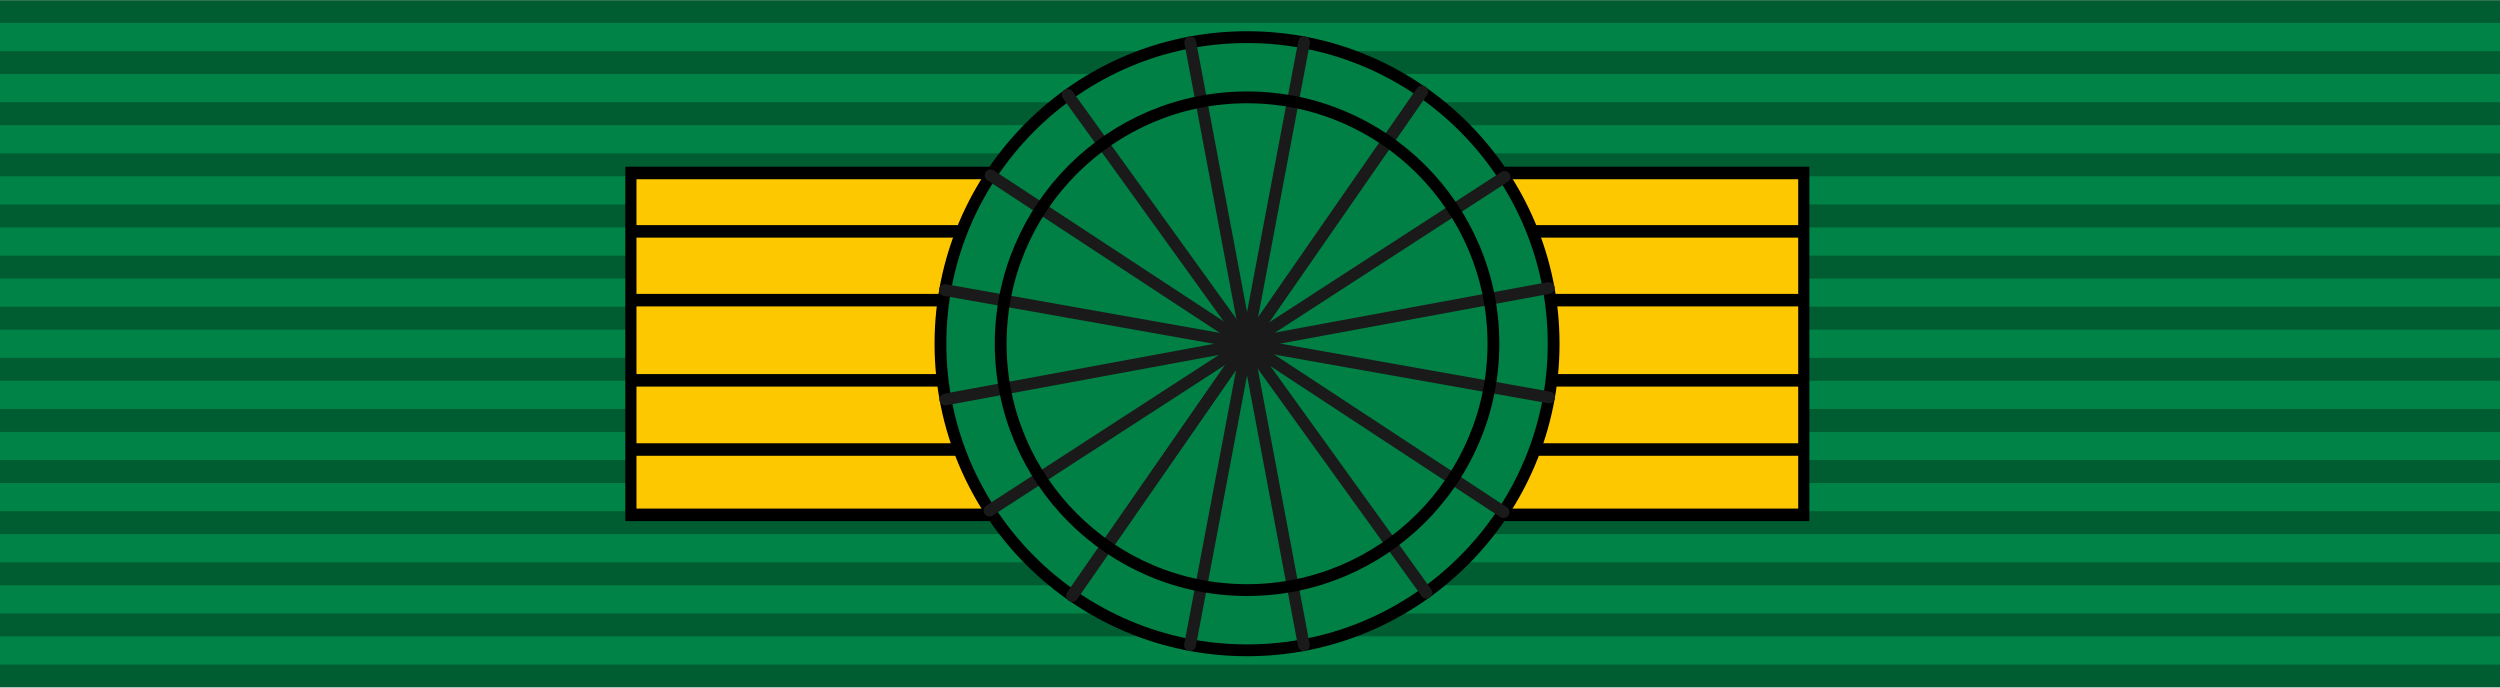 <?xml version="1.0" encoding="UTF-8" standalone="no"?>
<!-- Created with Inkscape (http://www.inkscape.org/) -->

<svg
   width="317.5mm"
   height="87.313mm"
   viewBox="0 0 317.5 87.313"
   version="1.1"
   id="svg1"
   xml:space="preserve"
   inkscape:version="1.4.2 (f4327f4, 2025-05-13)"
   sodipodi:docname="Bolivia.svg"
   xmlns:inkscape="http://www.inkscape.org/namespaces/inkscape"
   xmlns:sodipodi="http://sodipodi.sourceforge.net/DTD/sodipodi-0.dtd"
   xmlns="http://www.w3.org/2000/svg"
   xmlns:svg="http://www.w3.org/2000/svg"><sodipodi:namedview
     id="namedview1"
     pagecolor="#ffffff"
     bordercolor="#000000"
     borderopacity="0.25"
     inkscape:showpageshadow="2"
     inkscape:pageopacity="0.0"
     inkscape:pagecheckerboard="0"
     inkscape:deskcolor="#d1d1d1"
     inkscape:document-units="mm"
     inkscape:zoom="0.22627417"
     inkscape:cx="492.76504"
     inkscape:cy="1955.5922"
     inkscape:window-width="1920"
     inkscape:window-height="1051"
     inkscape:window-x="-9"
     inkscape:window-y="-9"
     inkscape:window-maximized="1"
     inkscape:current-layer="svg1"><inkscape:page
       x="0"
       y="0"
       width="317.5"
       height="87.313"
       id="page2"
       margin="0"
       bleed="0" /></sodipodi:namedview><defs
     id="defs1"><linearGradient
       id="swatch1"
       inkscape:swatch="solid"
       gradientTransform="translate(-7.14,428.421)"><stop
         style="stop-color:#000000;stop-opacity:1;"
         offset="0"
         id="stop1" /></linearGradient></defs><g
     id="g22-3-1-3"
     inkscape:label="Grand Cross of The Order of the Condor of the Andes - Bolivia"
     transform="translate(8932.401,262.969)"
     inkscape:export-filename="Lencana\SAUDI ARABIA\First Class of The Order of King Abdulaziz - Saudi Arabia.svg"
     inkscape:export-xdpi="96"
     inkscape:export-ydpi="96"><g
       id="g21-7-7-5"
       inkscape:label="Base"><rect
         y="-262.935"
         x="-8932.401"
         id="rect5318-98-6-7-2-1-9"
         style="fill:#008346;fill-opacity:1;stroke:none;stroke-width:2.91;stroke-opacity:0.1"
         height="87.244"
         width="317.5"
         inkscape:label="Base" /></g><g
       id="g20-6-7-8"
       transform="translate(4.548,90.124)"
       inkscape:label="Grey Bar"><rect
         style="opacity:0.3;fill:#000000;fill-opacity:1;stroke-width:0;stroke-linecap:round;stroke-dashoffset:196.128;paint-order:stroke fill markers"
         id="rect1-09-1-4-2-6-4-6-1-2-5-6-4"
         width="317.5"
         height="2.91"
         x="-8936.949"
         y="-346.601" /><rect
         style="opacity:0.3;fill:#000000;fill-opacity:1;stroke-width:0;stroke-linecap:round;stroke-dashoffset:196.128;paint-order:stroke fill markers"
         id="rect1-4-7-8-2-0-7-9-9-4-7-7-1-0"
         width="317.5"
         height="2.91"
         x="-8936.949"
         y="-340.108" /><rect
         style="opacity:0.3;fill:#000000;fill-opacity:1;stroke-width:0;stroke-linecap:round;stroke-dashoffset:196.128;paint-order:stroke fill markers"
         id="rect1-3-3-6-8-3-5-9-35-6-9-5-42-7"
         width="317.5"
         height="2.91"
         x="-8936.949"
         y="-333.616" /><rect
         style="opacity:0.3;fill:#000000;fill-opacity:1;stroke-width:0;stroke-linecap:round;stroke-dashoffset:196.128;paint-order:stroke fill markers"
         id="rect1-8-7-2-8-7-0-2-76-2-5-4-3-6"
         width="317.5"
         height="2.91"
         x="-8936.949"
         y="-327.123" /><rect
         style="opacity:0.3;fill:#000000;fill-opacity:1;stroke-width:0;stroke-linecap:round;stroke-dashoffset:196.128;paint-order:stroke fill markers"
         id="rect1-7-2-1-7-2-0-5-6-9-4-1-22-3"
         width="317.5"
         height="2.91"
         x="-8936.949"
         y="-320.631" /><rect
         style="opacity:0.3;fill:#000000;fill-opacity:1;stroke-width:0;stroke-linecap:round;stroke-dashoffset:196.128;paint-order:stroke fill markers"
         id="rect1-86-6-4-5-9-4-5-58-1-3-2-1-6"
         width="317.5"
         height="2.91"
         x="-8936.949"
         y="-314.138" /><rect
         style="opacity:0.3;fill:#000000;fill-opacity:1;stroke-width:0;stroke-linecap:round;stroke-dashoffset:196.128;paint-order:stroke fill markers"
         id="rect1-6-0-6-8-7-5-3-2-5-1-0-6-1"
         width="317.5"
         height="2.91"
         x="-8936.949"
         y="-307.646" /><rect
         style="opacity:0.3;fill:#000000;fill-opacity:1;stroke-width:0;stroke-linecap:round;stroke-dashoffset:196.128;paint-order:stroke fill markers"
         id="rect1-65-1-2-1-5-4-3-5-0-2-0-8-5"
         width="317.5"
         height="2.91"
         x="-8936.949"
         y="-301.153" /><rect
         style="opacity:0.3;fill:#000000;fill-opacity:1;stroke-width:0;stroke-linecap:round;stroke-dashoffset:196.128;paint-order:stroke fill markers"
         id="rect1-61-6-9-2-3-9-3-4-3-3-1-5-4"
         width="317.5"
         height="2.91"
         x="-8936.949"
         y="-294.661" /><rect
         style="opacity:0.3;fill:#000000;fill-opacity:1;stroke-width:0;stroke-linecap:round;stroke-dashoffset:196.128;paint-order:stroke fill markers"
         id="rect1-44-5-1-5-4-5-7-41-6-3-4-7-2"
         width="317.5"
         height="2.91"
         x="-8936.949"
         y="-288.168" /><rect
         style="opacity:0.3;fill:#000000;fill-opacity:1;stroke-width:0;stroke-linecap:round;stroke-dashoffset:196.128;paint-order:stroke fill markers"
         id="rect1-1-7-5-7-3-6-4-61-4-4-6-6-0"
         width="317.5"
         height="2.91"
         x="-8936.949"
         y="-281.676" /><rect
         style="opacity:0.3;fill:#000000;fill-opacity:1;stroke-width:0;stroke-linecap:round;stroke-dashoffset:196.128;paint-order:stroke fill markers"
         id="rect1-37-5-0-4-2-4-3-6-9-1-0-1-9"
         width="317.5"
         height="2.91"
         x="-8936.949"
         y="-275.184" /><rect
         style="opacity:0.3;fill:#000000;fill-opacity:1;stroke-width:0;stroke-linecap:round;stroke-dashoffset:196.128;paint-order:stroke fill markers"
         id="rect1-13-4-3-4-1-8-8-3-2-1-7-8-7"
         width="317.5"
         height="2.91"
         x="-8936.949"
         y="-268.691" /><rect
         style="opacity:0.3;fill:#000000;fill-opacity:1;stroke-width:0;stroke-linecap:round;stroke-dashoffset:196.128;paint-order:stroke fill markers"
         id="rect1-0-1-6-4-1-2-0-35-9-3-1-9-3"
         width="317.5"
         height="2.91"
         x="-8936.949"
         y="-353.093" /></g><g
       id="g19-7-2-7"
       transform="matrix(0.881,0,0,0.987,-836,-154.019)"
       inkscape:label="Gold Bar"
       style="stroke-width:1.609;stroke-dasharray:none"><path
         d="m -8858.19,-241.306 h 169.077 v 43.987 h -169.077 z"
         fill="#ffff00"
         id="path5322-2-4-7-7-7-2"
         style="fill:#fec800;fill-opacity:1;stroke:#000000;stroke-width:1.609;stroke-dasharray:none"
         transform="translate(-240.877,153.179)"
         inkscape:label="Gold" /><path
         d="m -9099.067,-80.614 h 169.077"
         id="path5326-0-0-2-7-9-6"
         style="fill:none;stroke:#000000;stroke-width:1.609;stroke-dasharray:none"
         inkscape:label="Line" /><path
         d="m -9099.243,-71.764 h 169.077"
         id="path5328-9-5-7-7-5-0"
         style="fill:none;stroke:#000000;stroke-width:1.609;stroke-dasharray:none"
         inkscape:label="Line" /><path
         d="m -9099.067,-61.447 h 169.077"
         id="path5330-4-9-7-3-4-1"
         style="fill:none;stroke:#000000;stroke-width:1.609;stroke-dasharray:none"
         inkscape:label="Line" /><path
         d="m -9099.067,-52.544 h 169.077"
         id="path5332-7-6-9-3-3-6"
         style="fill:none;stroke:#000000;stroke-width:1.609;stroke-dasharray:none"
         inkscape:label="Line" /></g><g
       id="g18-5-1-5"
       transform="matrix(1.158,0,0,1.158,1732.745,-141.1)"
       inkscape:label="Star"
       style="opacity:1;stroke-width:1.295;stroke-dasharray:none"><circle
         cy="-67.544"
         cx="-9073.205"
         style="display:inline;overflow:visible;visibility:visible;fill:#008044;fill-opacity:1;fill-rule:evenodd;stroke:#000000;stroke-width:1.295;stroke-linecap:butt;stroke-linejoin:miter;stroke-miterlimit:4;stroke-dasharray:none;stroke-dashoffset:0;stroke-opacity:1;marker:none;marker-start:none;marker-mid:none;marker-end:none"
         id="circle21-9-2-6-9-2-7"
         r="33.624" /><g
         id="g14-5"
         transform="translate(-94.224,-39.492)"
         style="stroke-width:1.295;stroke-dasharray:none"><path
           style="mix-blend-mode:normal;fill:#ff00ff;stroke:#1a1a1a;stroke-width:1.295;stroke-linecap:round;stroke-dasharray:none;stroke-dashoffset:196.128;stroke-opacity:1;paint-order:stroke fill markers"
           d="m -8985.212,-61.121 12.462,66.139"
           id="path5-7-8-1-4"
           inkscape:label="Line" /><path
           style="mix-blend-mode:normal;fill:#ff00ff;stroke:#1a1a1a;stroke-width:1.295;stroke-linecap:round;stroke-dasharray:none;stroke-dashoffset:196.128;stroke-opacity:1;paint-order:stroke fill markers"
           d="m -8972.727,-61.117 -12.507,66.131"
           id="path5-2-8-6-8-1"
           inkscape:label="Line" /><path
           style="mix-blend-mode:normal;fill:#ff00ff;stroke:#1a1a1a;stroke-width:1.295;stroke-linecap:round;stroke-dasharray:none;stroke-dashoffset:196.128;stroke-opacity:1;paint-order:stroke fill markers"
           d="m -8998.651,-55.356 39.34,54.609"
           id="path5-2-1-3-5-4-2"
           inkscape:label="Line" /><path
           style="mix-blend-mode:normal;fill:#ff00ff;stroke:#1a1a1a;stroke-width:1.295;stroke-linecap:round;stroke-dasharray:none;stroke-dashoffset:196.128;stroke-opacity:1;paint-order:stroke fill markers"
           d="m -8959.802,-55.703 -38.357,55.303"
           id="path5-2-1-1-5-0-9-0"
           inkscape:label="Line" /><path
           style="display:inline;opacity:1;mix-blend-mode:normal;fill:#ff00ff;stroke:#1a1a1a;stroke-width:1.295;stroke-linecap:round;stroke-dasharray:none;stroke-dashoffset:196.128;stroke-opacity:1;paint-order:stroke fill markers"
           d="m -8945.889,-34.166 -66.183,12.228"
           id="path5-4-1-2-6-0"
           inkscape:label="Line" /><path
           style="opacity:1;mix-blend-mode:normal;fill:#ff00ff;stroke:#1a1a1a;stroke-width:1.295;stroke-linecap:round;stroke-dasharray:none;stroke-dashoffset:196.128;stroke-opacity:1;paint-order:stroke fill markers"
           d="m -8950.738,-46.348 -56.486,36.593"
           id="path5-2-1-6-2-1-0-3-1"
           inkscape:label="Line" /><path
           style="opacity:1;mix-blend-mode:normal;fill:#ff00ff;stroke:#1a1a1a;stroke-width:1.295;stroke-linecap:round;stroke-dasharray:none;stroke-dashoffset:196.128;stroke-opacity:1;paint-order:stroke fill markers"
           d="m -8959.788,-55.694 -38.385,55.284"
           id="path5-2-1-6-2-4-6-2-7-4"
           inkscape:label="Line" /><path
           style="opacity:1;mix-blend-mode:normal;fill:#ff00ff;stroke:#1a1a1a;stroke-width:1.295;stroke-linecap:round;stroke-dasharray:none;stroke-dashoffset:196.128;stroke-opacity:1;paint-order:stroke fill markers"
           d="m -8945.849,-22.163 -66.265,-11.777"
           id="path5-2-1-1-0-4-4-8-6"
           inkscape:label="Line" /><path
           style="opacity:1;mix-blend-mode:normal;fill:#ff00ff;stroke:#1a1a1a;stroke-width:1.295;stroke-linecap:round;stroke-dasharray:none;stroke-dashoffset:196.128;stroke-opacity:1;paint-order:stroke fill markers"
           d="m -8950.85,-9.583 -56.262,-36.937"
           id="path5-2-1-1-0-9-0-8-8-0"
           inkscape:label="Line" /></g><circle
         cy="-67.544"
         cx="-9073.205"
         style="display:inline;overflow:visible;visibility:visible;fill:none;fill-opacity:1;fill-rule:evenodd;stroke:#000000;stroke-width:1.295;stroke-linecap:butt;stroke-linejoin:miter;stroke-miterlimit:4;stroke-dasharray:none;stroke-dashoffset:0;stroke-opacity:1;marker:none;marker-start:none;marker-mid:none;marker-end:none"
         id="circle4-8-1-8-1-5-7"
         r="27.019"
         inkscape:label="circle S" /></g></g></svg>
